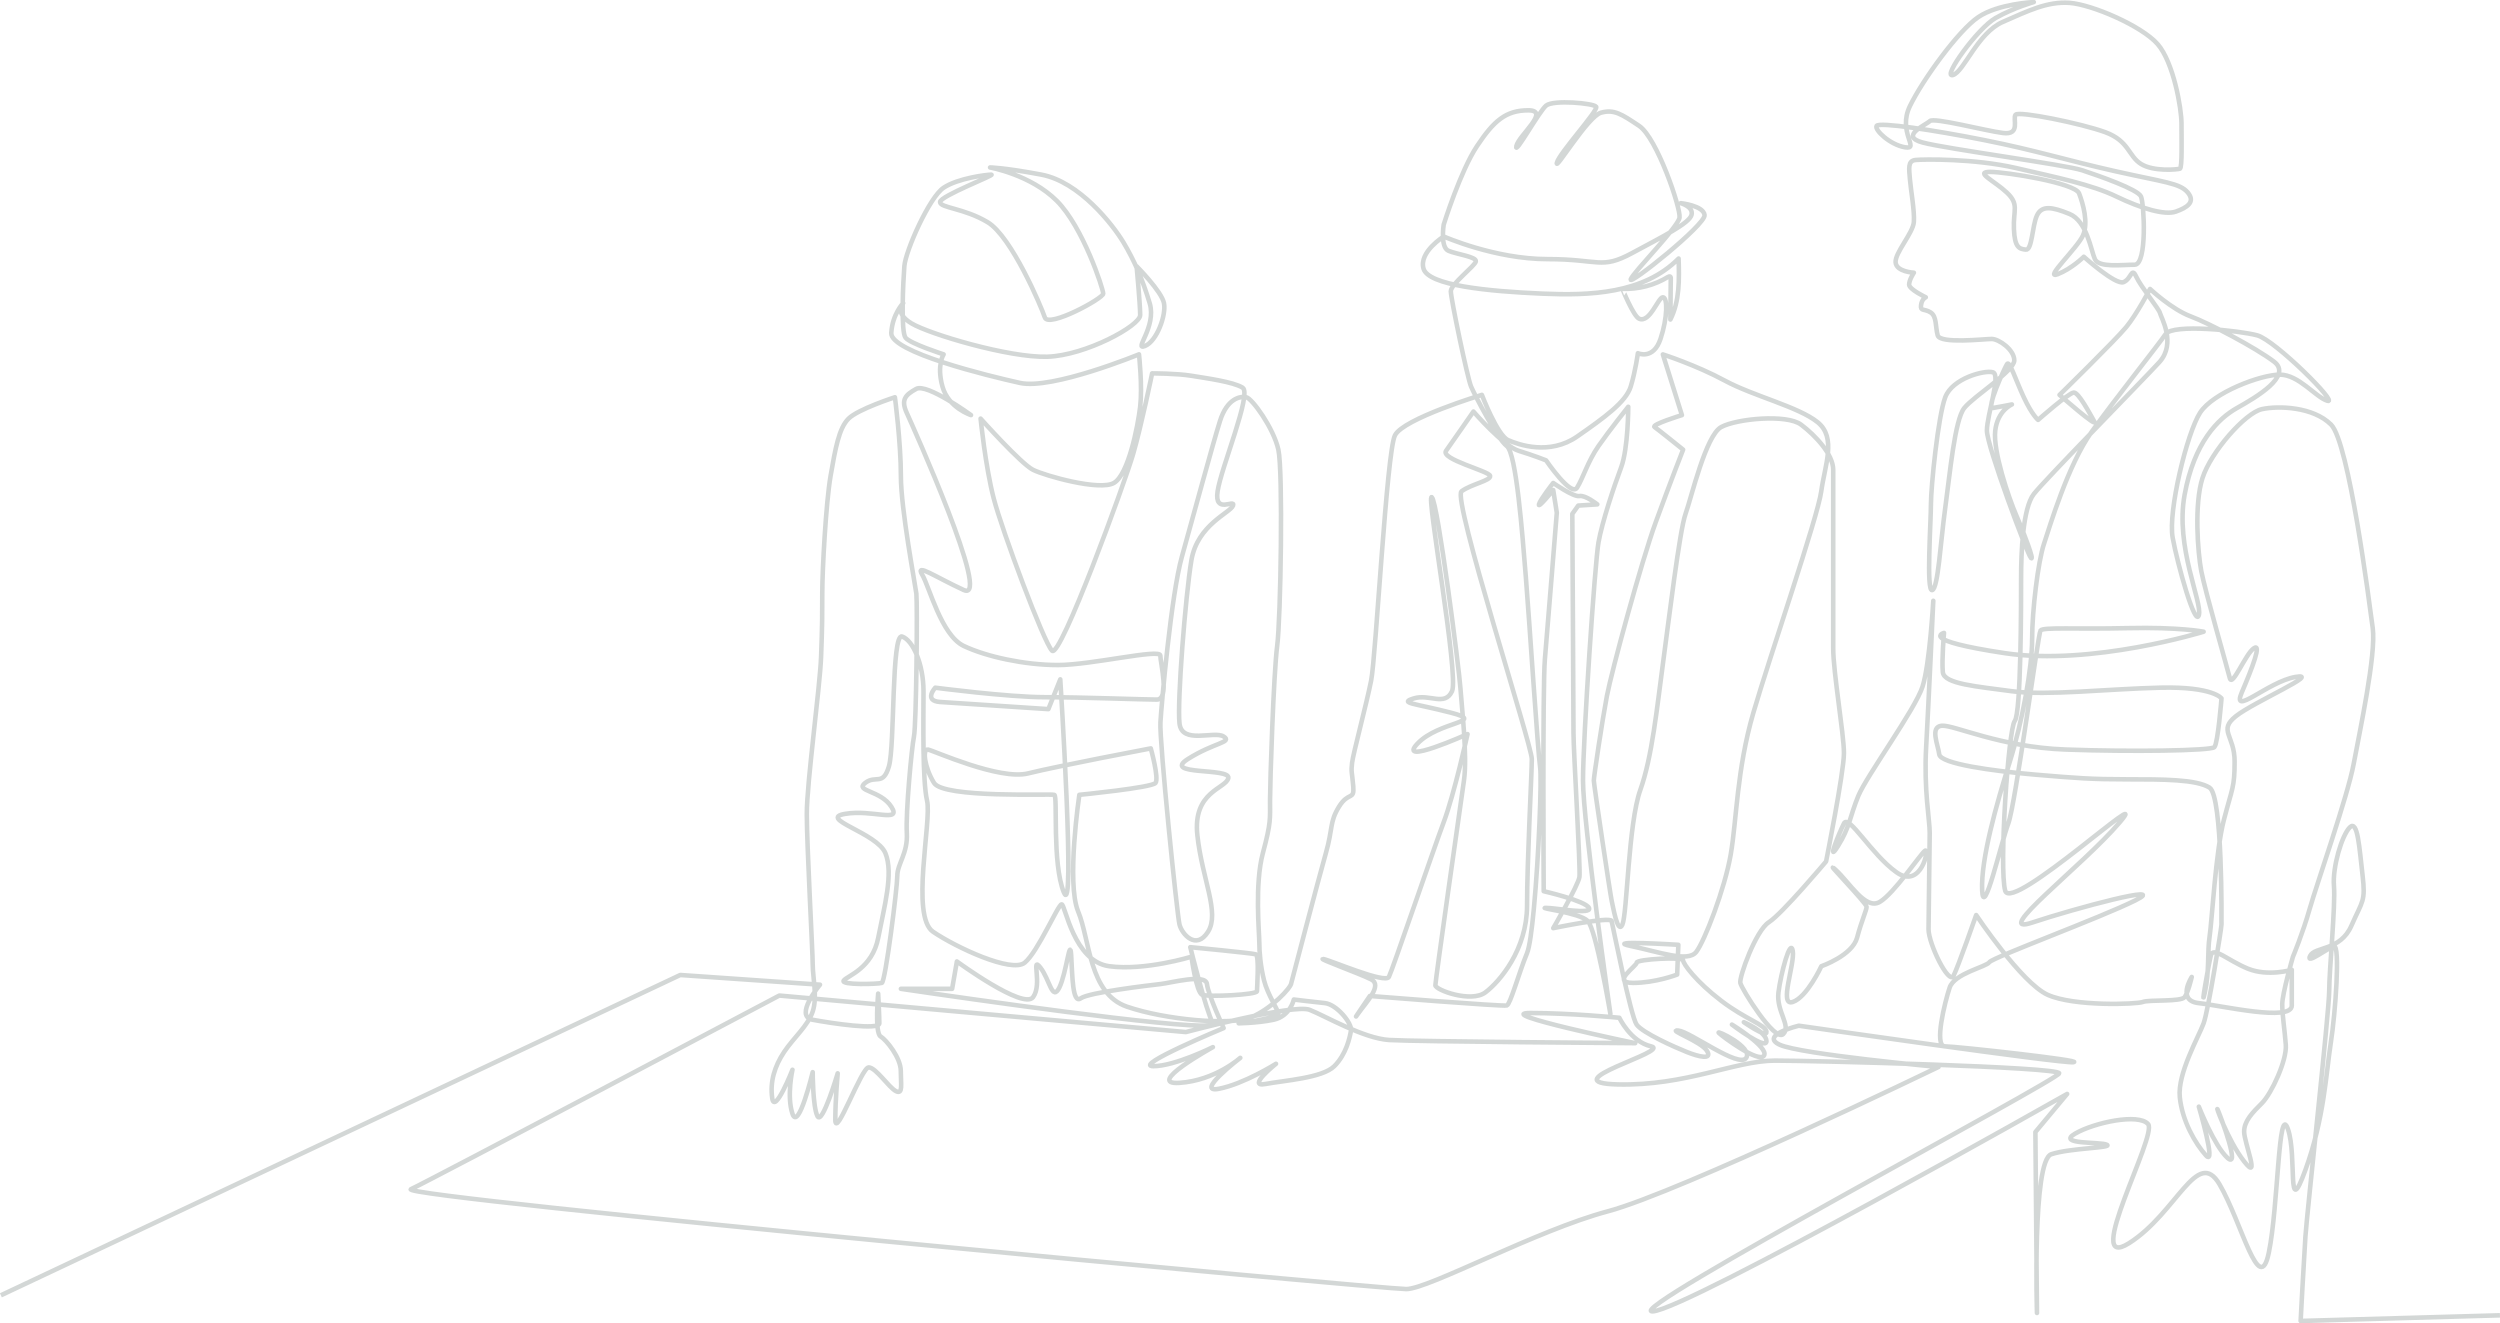 <?xml version="1.0" encoding="UTF-8"?> <svg xmlns="http://www.w3.org/2000/svg" width="788" height="417" viewBox="0 0 788 417" fill="none"><path d="M787.982 414.588L725.161 416.362C725.161 416.362 726.163 397.353 726.66 389.843C727.157 382.342 734.164 318.808 734.164 312.3C734.164 305.792 736.169 285.285 735.664 279.283C735.167 273.28 738.165 263.27 740.667 260.77C743.168 258.27 743.665 267.278 744.667 275.781C745.67 284.283 744.667 283.787 741.163 291.784C737.659 299.79 729.649 298.283 728.15 301.288C726.651 304.294 733.659 298.788 735.655 298.292C737.659 297.795 736.151 319.304 734.652 328.809C733.153 338.313 732.656 352.322 726.642 368.83C720.637 385.339 724.141 364.326 721.134 355.824C718.135 347.321 718.135 380.339 715.128 394.844C712.13 409.349 706.621 385.339 699.614 373.334C692.606 361.33 686.104 382.342 671.086 391.847C656.068 401.351 680.089 357.828 677.091 354.326C674.093 350.823 660.077 353.829 654.072 357.322C648.067 360.824 662.082 359.822 664.078 360.824C666.083 361.826 652.564 361.826 646.559 363.821C640.553 365.825 642.052 413.844 642.052 413.844L641.556 356.817L651.562 344.812C651.562 344.812 531.436 412.851 520.925 413.347C510.413 413.844 649.06 340.308 649.06 338.304C649.06 336.301 571.984 334.306 559.467 334.306C546.951 334.306 531.436 342.312 509.916 341.815C488.396 341.31 526.93 331.309 520.428 329.811C513.926 328.312 510.422 320.803 510.422 320.803C510.422 320.803 494.907 319.304 482.391 319.304C469.874 319.304 515.425 328.809 515.425 328.809C515.425 328.809 445.853 328.312 437.843 327.807C429.833 327.31 417.822 320.306 412.819 318.302C407.816 316.299 373.78 325.307 373.78 325.307L245.644 313.798C245.644 313.798 135.028 372.333 129.528 374.833C124.02 377.333 436.246 406.316 443.254 406.316C450.262 406.316 484.298 387.804 506.82 381.802C529.343 375.799 611.023 336.31 611.023 336.31C611.023 336.31 567.477 332.311 560.975 329.305C554.473 326.3 566.981 323.303 566.981 323.303C566.981 323.303 650.071 335.308 653.566 334.811C657.07 334.306 616.532 329.811 613.028 329.811C609.524 329.811 613.028 315.802 614.527 311.298C616.026 306.794 626.041 304.799 627.043 303.292C628.046 301.794 662.082 289.284 673.091 283.787C684.108 278.281 654.072 286.287 640.553 290.791C627.043 295.295 656.574 272.784 668.079 259.272C679.593 245.76 634.042 287.785 632.046 280.781C630.042 273.777 633.049 229.757 635.045 227.256C637.049 224.756 637.049 190.24 637.049 182.234C637.049 174.228 637.546 160.228 641.05 155.724C644.554 151.221 675.086 120.207 680.586 114.204C686.095 108.202 681.083 99.948 680.835 98.698C680.586 97.448 674.829 90.443 673.33 87.189C671.831 83.936 671.831 87.943 669.329 88.936C666.828 89.938 656.813 80.93 656.813 80.93C656.813 80.93 653.061 84.68 648.555 86.436C644.048 88.182 654.808 78.181 656.565 74.183C658.312 70.184 656.565 64.173 655.314 60.928C654.063 57.674 632.286 54.181 627.283 54.181C622.28 54.181 628.534 56.929 632.534 60.68C636.535 64.43 634.53 66.186 634.787 72.188C635.036 78.19 636.535 78.439 638.54 78.687C640.536 78.935 640.535 71.186 642.043 67.932C643.543 64.678 646.798 65.184 652.307 67.436C657.807 69.688 659.066 78.944 660.317 81.692C661.568 84.441 668.824 83.439 672.833 83.439C676.843 83.439 675.84 64.182 674.838 61.93C673.836 59.678 661.577 55.422 656.325 53.675C651.065 51.929 613.533 46.928 606.02 44.925C598.516 42.921 607.022 39.419 608.273 38.169C609.524 36.919 625.544 41.174 631.301 41.919C637.058 42.673 634.299 37.415 635.302 36.165C636.304 34.915 656.068 38.913 663.581 41.671C671.086 44.419 670.837 49.18 674.838 51.681C678.839 54.181 686.352 53.427 687.106 53.179C687.86 52.931 687.603 43.675 687.603 38.922C687.603 34.17 685.101 19.665 680.089 13.911C675.086 8.157 659.323 1.401 652.316 0.904C645.308 0.408 639.302 3.405 631.292 6.907C623.282 10.409 619.033 22.662 615.529 23.664C612.025 24.666 623.291 8.902 629.039 5.657C634.796 2.403 641.05 0.656 641.05 0.656C641.05 0.656 629.784 1.153 623.531 5.408C617.277 9.655 606.011 25.162 602.011 33.425C598.01 41.68 605.266 47.185 600.511 46.432C595.757 45.678 590.754 40.926 591.499 39.676C592.253 38.426 609.267 40.926 625.535 44.18C641.804 47.425 651.056 50.431 666.58 53.933C682.094 57.435 687.097 57.683 689.599 60.689C692.1 63.694 689.35 65.441 685.846 66.691C682.343 67.941 674.829 65.689 667.076 61.939C659.315 58.188 648.306 55.936 635.293 52.931C622.28 49.934 606.26 50.182 603.758 50.431C601.257 50.679 601.753 53.179 602.002 56.433C602.25 59.687 603.501 66.443 603.252 69.945C603.004 73.447 597.247 79.698 597.495 82.703C597.744 85.709 603.252 85.957 603.252 85.957C603.252 85.957 601.753 88.209 601.753 89.707C601.753 91.206 607.005 93.706 607.005 93.706C607.005 93.706 605.754 94.203 605.506 96.206C605.257 98.21 606.508 97.208 608.504 98.458C610.509 99.708 610.003 102.962 610.757 105.711C611.511 108.459 625.527 106.837 627.771 106.837C630.015 106.837 634.903 110.215 634.903 113.593C634.903 116.971 622.138 124.853 619.14 128.603C616.133 132.353 614.633 149.234 613.134 160.122C611.635 171.001 610.881 185.639 609.001 186.011C607.12 186.384 608.628 164.626 608.628 158.996C608.628 153.366 610.881 131.236 613.134 125.225C615.387 119.223 625.518 116.598 628.152 117.343C630.778 118.097 626.272 130.855 626.272 135.731C626.272 140.608 639.036 174.751 640.163 175.877C641.289 177.003 638.282 168.749 635.657 162.746C633.031 156.744 628.152 142.106 628.897 135.731C629.651 129.348 634.149 127.477 634.149 127.477C634.149 127.477 630.396 128.231 628.143 128.603C625.89 128.975 631.896 115.845 632.65 114.719C633.404 113.593 635.275 119.595 637.901 125.225C640.527 130.855 642.407 132.353 642.407 132.353C642.407 132.353 652.165 123.727 653.673 123.727C655.181 123.727 658.552 130.101 660.051 132.726C661.55 135.35 649.167 124.471 649.167 124.471C649.167 124.471 666.81 107.209 670.19 103.086C673.57 98.955 677.694 91.082 677.694 91.082C677.694 91.082 684.454 97.456 690.459 99.708C696.464 101.96 710.728 109.461 716.734 113.965C722.739 118.469 711.101 125.225 705.096 128.603C699.09 131.981 691.586 139.482 688.579 155.99C685.58 172.499 694.211 189.762 693.085 193.884C691.958 198.016 686.325 177.748 684.826 169.494C683.318 161.239 689.333 136.476 693.457 130.093C697.591 123.718 712.6 118.088 718.605 118.088C724.611 118.088 729.871 125.216 733.623 126.342C737.376 127.468 717.106 107.209 711.474 105.702C705.841 104.203 684.826 101.952 682.573 105.329C680.32 108.707 666.81 125.589 659.297 136.095C651.792 146.601 646.159 165.734 644.279 171.364C642.398 176.994 640.527 192.377 640.527 201.376C640.527 210.375 637.528 227.265 633.395 240.396C629.261 253.527 624.382 270.789 624.764 280.542C625.145 290.294 630.769 265.531 633.022 259.529C635.275 253.527 642.407 199.869 643.161 198.743C643.906 197.617 654.045 198.371 670.562 197.989C687.079 197.617 694.584 199.115 694.584 199.115C694.584 199.115 659.297 209.994 631.896 205.871C604.494 201.748 612.753 199.496 612.753 199.496C612.753 199.496 612.008 208.123 612.38 211.874C612.753 215.624 623.265 216.378 634.149 217.876C645.033 219.374 664.557 217.122 681.074 216.75C697.591 216.378 700.217 220.128 700.217 220.128C700.217 220.128 699.09 234.385 697.964 235.511C696.837 236.637 671.689 237.009 651.038 236.255C630.396 235.511 615.751 228.373 611.999 228.755C608.247 229.127 610.872 234.757 611.245 237.763C611.617 240.768 628.134 243.011 641.272 244.146C654.409 245.272 659.288 245.645 670.554 245.645C681.819 245.645 692.322 245.645 696.456 248.269C700.589 250.893 700.208 290.294 700.208 291.42C700.208 292.546 696.083 318.435 694.575 322.558C693.076 326.681 686.317 338.313 687.071 345.823C687.825 353.324 691.949 360.452 695.329 364.202C698.709 367.953 693.076 348.82 693.076 348.82C693.076 348.82 697.955 361.197 702.088 364.956C706.222 368.706 700.208 352.57 699.09 349.946C697.964 347.321 702.088 359.326 707.349 366.082C712.609 372.838 707.349 360.08 707.349 356.702C707.349 353.324 709.974 350.699 712.982 347.694C715.98 344.688 720.867 334.191 720.486 329.314C720.113 324.438 719.359 319.934 719.359 316.556C719.359 313.178 722.739 301.545 722.739 301.545C722.739 301.545 725.746 294.417 727.991 286.535C730.244 278.653 740.001 250.893 741.882 240.759C743.762 230.625 749.014 206.244 747.887 197.989C746.761 189.735 740.383 139.455 734.75 133.834C729.117 128.204 718.233 127.832 712.982 128.958C707.73 130.084 696.837 142.461 694.211 150.715C691.586 158.969 692.712 173.98 693.839 179.982C694.965 185.985 702.097 210.748 702.842 213.753C703.596 216.75 707.721 206.244 710.356 204.373C712.982 202.493 709.983 210.375 706.604 218.257C703.224 226.139 714.862 214.879 723.493 213.381C732.133 211.882 710.356 221.263 704.723 225.767C699.09 230.271 704.35 231.769 704.35 240.024C704.35 248.278 703.596 248.278 700.971 258.412C698.345 268.537 697.219 290.303 696.465 295.18C695.711 300.056 696.465 306.058 694.965 312.814C693.466 319.57 696.092 304.188 696.846 301.182C697.6 298.176 702.097 302.68 708.484 305.305C714.862 307.929 722.375 305.686 722.375 305.686V316.937C722.375 322.195 700.226 316.937 693.094 316.192C685.962 315.439 690.841 307.938 690.841 307.938C690.841 307.938 689.714 312.814 688.587 314.313C687.461 315.811 677.331 315.066 675.45 315.811C673.57 316.565 653.682 317.309 645.414 313.559C637.156 309.809 622.892 288.424 622.892 288.424C622.892 288.424 617.259 304.56 615.76 307.557C614.261 310.562 607.874 297.432 607.874 292.928C607.874 288.424 608.247 266.666 608.247 262.535C608.247 258.403 606.375 249.032 607.12 235.52C607.874 222.008 609.373 189.371 609.373 189.371C609.373 189.371 608.247 209.258 605.994 216.386C603.74 223.515 588.35 244.528 585.724 250.902C583.099 257.286 583.099 260.664 579.337 266.666C575.585 272.669 579.71 262.535 581.218 259.538C582.717 256.541 589.849 269.291 597.735 274.921C605.612 280.551 608.247 267.039 606.747 268.165C605.248 269.291 596.99 281.668 592.484 284.301C587.977 286.925 583.099 278.299 578.592 274.167C574.086 270.044 588.35 284.673 588.35 285.799C588.35 286.925 586.851 289.931 585.352 295.552C583.853 301.182 574.086 304.56 574.086 304.56C574.086 304.56 569.58 314.313 565.074 315.82C560.567 317.318 565.828 303.815 565.074 299.684C564.328 295.552 561.321 306.812 560.567 312.814C559.822 318.817 564.701 323.321 562.066 325.945C559.441 328.569 548.929 311.688 548.548 309.809C548.175 307.929 553.426 293.3 557.56 290.676C561.694 288.051 575.576 271.543 575.576 271.543C575.576 271.543 581.209 243.402 581.209 237.399C581.209 231.397 577.829 211.882 577.829 204.382V148.1C577.829 143.223 572.197 137.221 567.69 133.843C563.184 130.465 547.421 131.963 542.542 134.597C537.663 137.221 533.157 156.735 531.277 161.984C529.396 167.233 526.025 195.374 524.145 209.258C522.264 223.142 520.765 238.525 517.013 249.032C513.26 259.538 512.879 288.051 511.38 291.429C509.881 294.807 508.382 285.427 508 283.92C507.628 282.421 502.367 247.152 502.367 246.026C502.367 244.9 504.993 227.265 506.492 219.383C507.991 211.501 517.376 176.985 521.883 164.608C526.389 152.231 530.514 141.725 530.514 141.725C530.514 141.725 522.628 135.35 521.51 134.597C520.384 133.843 530.141 130.846 530.141 130.846L524.136 111.713C524.136 111.713 534.647 115.091 543.651 119.967C552.664 124.844 566.927 128.222 572.933 133.098C578.938 137.975 575.186 146.601 574.059 154.856C572.933 163.11 557.915 206.634 552.664 224.641C547.412 242.648 547.412 258.412 545.532 269.291C543.651 280.169 537.273 296.678 534.647 300.056C532.022 303.434 523.009 300.056 513.997 298.176C504.993 296.306 529.015 297.804 529.015 297.804L528.642 307.184C528.642 307.184 521.883 309.809 514.751 309.809C507.619 309.809 515.877 304.56 515.877 303.434C515.877 302.308 530.514 301.554 530.514 302.68C530.514 303.806 534.647 309.436 542.524 315.439C550.41 321.441 556.416 322.939 556.788 325.191C557.161 327.443 549.656 322.195 549.656 322.195C549.656 322.195 556.788 325.191 556.788 328.197C556.788 331.203 545.904 322.948 545.904 322.948C545.904 322.948 557.542 330.077 556.034 332.701C554.535 335.325 542.897 326.699 541.771 325.573C540.644 324.447 552.655 330.077 550.402 333.455C548.148 336.833 532.758 325.2 529.006 324.828C525.253 324.456 536.138 328.206 538.018 331.203C539.89 334.208 535.393 333.082 531.64 331.575C527.888 330.077 517.749 325.573 515.868 322.948C513.988 320.324 508.364 291.811 507.982 290.303C507.601 288.796 489.585 292.555 489.585 292.555C489.585 292.555 497.471 279.043 497.843 276.419C498.216 273.795 495.963 237.027 495.963 231.016C495.963 225.004 495.59 161.984 495.59 161.984L497.462 159.36L503.467 158.978C503.467 158.978 499.715 155.982 497.835 156.354C495.954 156.726 489.576 152.231 489.576 152.231C489.576 152.231 485.442 157.48 485.07 158.978C484.697 160.477 489.576 154.474 489.576 154.474L490.703 161.603C490.703 161.603 487.695 199.115 486.95 207.751C486.196 216.378 486.578 280.914 486.578 280.914C486.578 280.914 499.715 283.911 500.842 286.163C501.968 288.415 490.33 286.163 487.323 286.163C484.316 286.163 497.835 287.661 500.46 290.294C503.086 292.928 507.592 319.561 507.592 319.561C507.592 319.561 498.961 259.157 498.961 246.026C498.961 232.895 502.713 177.367 503.84 170.983C504.966 164.599 508.719 153.348 510.972 147.346C513.225 141.344 513.225 128.213 513.225 128.213C513.225 128.213 507.22 135.723 503.84 140.599C500.46 145.475 498.961 150.733 497.081 153.73C495.209 156.735 487.323 145.103 487.323 145.103C487.323 145.103 483.571 143.605 478.692 142.097C473.813 140.599 464.428 129.72 464.428 129.72C464.428 129.72 457.669 139.473 455.797 142.097C453.916 144.722 469.316 148.472 469.688 149.979C470.061 151.478 463.683 152.604 460.676 154.856C457.677 157.108 482.826 234.775 482.826 239.27C482.826 243.765 481.326 271.534 481.326 285.418C481.326 299.302 472.695 309.427 468.189 312.805C463.683 316.183 452.426 312.052 452.426 310.553C452.426 309.055 460.312 253.899 461.439 246.017C462.565 238.135 460.685 222.38 460.312 216.75C459.939 211.12 453.18 158.216 451.299 156.717C449.419 155.219 459.931 213 457.677 217.876C455.424 222.752 450.545 218.63 445.667 220.128C440.788 221.626 445.667 221.626 457.305 224.632C468.943 227.638 453.553 227.256 446.793 234.385C440.034 241.513 462.565 231.388 462.565 231.388C462.565 231.388 458.431 250.149 455.052 259.157C451.672 268.165 438.907 305.686 437.781 307.929C436.654 310.181 419.383 302.671 417.139 302.299C414.886 301.927 428.396 306.803 432.157 308.683C435.909 310.562 430.658 315.811 428.023 319.561C425.397 323.312 431.775 313.931 431.775 313.931C431.775 313.931 473.822 317.309 474.94 316.928C476.066 316.556 478.692 306.803 481.326 300.42C482.098 298.558 482.826 293.229 483.464 286.491C485.008 270.177 485.983 245.609 485.451 241.894C484.697 236.637 482.072 195.746 480.945 181.862C479.818 167.977 477.938 142.842 474.94 140.59C471.941 138.338 464.809 124.454 463.674 121.829C462.547 119.205 457.296 94.061 457.296 91.809C457.296 89.557 464.8 83.927 465.182 82.428C465.554 80.93 459.177 80.176 456.551 79.05C453.925 77.924 455.052 70.796 455.052 70.796C455.052 70.796 460.312 53.915 465.563 46.033C470.815 38.151 474.576 34.773 481.708 34.773C488.84 34.773 478.71 42.655 477.956 46.033C477.21 49.411 485.088 35.154 487.341 33.275C489.594 31.395 502.359 32.521 503.113 33.647C503.867 34.773 491.474 48.276 490.729 51.282C489.975 54.278 500.487 36.653 504.621 35.527C508.745 34.401 510.998 35.899 516.631 39.658C522.264 43.408 529.769 65.547 529.396 68.544C529.023 71.55 514.76 85.806 514.006 88.049C513.252 90.301 537.655 70.787 537.282 67.79C536.909 64.785 529.777 64.04 529.777 64.04C529.777 64.04 533.911 65.166 533.157 67.79C532.403 70.415 524.145 74.546 514.387 79.795C504.629 85.044 504.248 81.675 487.731 81.675C471.214 81.675 455.069 74.546 455.069 74.546C455.069 74.546 447.184 79.423 448.692 84.68C450.191 89.929 468.588 91.809 486.232 92.562C500.984 93.192 517.971 92.686 529.094 81.489C529.307 88.023 529.449 94.876 526.504 100.71C526.54 96.366 526.584 92.013 526.628 87.668C526.628 87.509 526.628 87.34 526.522 87.225C526.327 87.012 525.972 87.154 525.732 87.305C521.457 89.92 516.401 91.232 511.398 91.037C511.327 91.037 514.866 99.664 516.64 100.453C520.02 101.952 522.646 93.697 524.145 93.697C525.644 93.697 525.644 100.072 523.391 106.828C521.138 113.584 516.259 111.332 516.259 111.332C516.259 111.332 515.505 116.962 514.006 121.838C512.506 126.715 505.747 131.591 497.116 137.593C488.485 143.596 478.727 140.218 475.348 138.719C471.968 137.221 467.089 124.463 467.089 124.463C467.089 124.463 442.314 131.963 439.688 137.221C437.062 142.47 433.683 207.006 432.183 214.516C430.684 222.016 426.551 237.408 426.178 240.405C425.805 243.402 426.178 243.402 426.551 247.905C426.923 252.409 425.051 249.404 422.044 254.28C419.037 259.157 420.164 261.036 417.911 268.909C415.658 276.791 407.026 309.809 407.026 309.809C407.026 311.307 400.648 318.063 394.262 320.687C387.884 323.312 367.233 321.441 355.222 317.309C343.212 313.187 343.584 296.297 339.832 287.298C336.08 278.29 340.204 250.53 340.204 250.53C340.204 250.53 363.099 248.278 364.226 246.78C365.352 245.281 362.727 235.892 362.727 235.892C362.727 235.892 333.072 241.522 324.06 243.774C315.047 246.026 294.406 236.646 292.525 236.273C290.644 235.901 291.398 241.903 294.406 246.78C297.404 251.656 331.192 250.158 332.318 250.53C333.445 250.902 331.564 271.915 335.326 281.295C339.078 290.676 334.199 214.134 334.199 214.134L330.447 223.515C330.447 223.515 301.546 221.635 296.286 221.263C291.035 220.89 294.787 216.759 294.787 216.759C294.787 216.759 317.682 219.756 329.32 219.756C340.958 219.756 360.474 220.509 364.607 220.509C368.741 220.509 365.734 208.877 365.734 206.625C365.734 204.373 343.957 209.622 333.454 209.622C322.951 209.622 310.931 206.997 303.8 203.619C296.668 200.241 292.915 184.859 290.662 181.108C288.409 177.358 294.796 181.862 303.8 185.985C312.803 190.116 287.655 134.206 285.783 130.084C283.903 125.952 285.411 124.454 288.791 122.583C292.17 120.703 306.062 130.837 306.062 130.837C306.062 130.837 298.93 128.585 297.058 121.829C295.177 115.073 297.43 111.695 297.43 111.695C297.43 111.695 286.919 108.317 285.42 106.447C283.921 104.567 284.666 88.812 285.047 83.936C285.42 79.059 292.933 62.169 297.43 59.172C301.937 56.176 310.949 55.05 312.448 55.05C313.947 55.05 296.304 61.797 296.304 63.676C296.304 65.556 303.817 65.556 311.322 70.051C318.826 74.555 328.211 96.685 329.338 100.072C330.464 103.45 347.736 94.07 347.736 92.562C347.736 91.055 341.358 71.55 333.099 63.295C324.841 55.041 312.076 52.789 312.076 52.789C312.076 52.789 316.209 52.789 328.22 55.041C340.231 57.293 350.743 70.796 354.122 76.426C357.502 82.056 360.128 88.058 362.381 95.559C364.634 103.06 357.129 110.569 360.882 109.062C364.634 107.564 367.632 99.309 366.887 95.559C366.133 91.809 358.256 83.927 358.256 83.927C358.256 83.927 359.383 95.931 359.383 99.309C359.383 102.687 342.112 112.068 330.101 112.44C318.09 112.812 292.933 105.312 287.309 101.934C281.676 98.556 284.683 95.559 284.683 95.559C284.683 95.559 281.304 98.937 280.931 104.939C280.559 110.942 311.34 118.442 321.47 120.694C331.6 122.946 359.01 111.686 359.01 111.686C359.01 111.686 360.137 121.82 359.383 128.195C358.629 134.579 355.63 149.58 351.124 152.214C346.618 154.838 329.356 149.962 325.603 148.082C321.851 146.202 309.086 131.946 309.086 131.946C309.086 131.946 310.586 146.956 313.211 157.081C315.837 167.206 328.974 202.476 331.609 205.109C334.234 207.733 354.513 152.205 357.138 143.206C359.764 134.198 363.144 117.689 363.144 117.689C363.144 117.689 371.03 117.689 375.527 118.442C380.033 119.196 388.664 120.322 391.671 122.193C394.67 124.072 384.912 147.328 383.786 154.838C382.659 162.339 389.418 157.09 388.664 159.342C387.91 161.594 377.408 165.344 375.527 176.604C373.646 187.864 371.021 221.254 371.775 228.01C372.529 234.766 382.659 230.262 385.666 232.133C388.664 234.012 382.668 234.012 374.4 239.261C366.142 244.519 387.919 241.885 387.165 245.263C386.411 248.641 375.9 249.395 377.408 263.27C378.907 277.155 384.54 287.661 380.787 293.664C377.035 299.666 372.529 294.417 371.775 291.412C371.021 288.406 365.397 233.631 365.769 227.629C366.142 221.626 369.149 187.483 372.529 175.469C375.908 163.465 382.286 139.828 384.54 132.699C386.793 125.571 390.917 124.817 392.798 125.198C394.679 125.571 401.429 134.951 402.937 141.707C404.436 148.463 403.691 194.984 402.565 203.61C401.438 212.237 400.311 246.762 400.311 252.383C400.311 258.004 400.684 259.139 398.058 268.892C395.433 278.644 396.932 294.027 396.932 297.033C396.932 300.038 397.304 304.533 398.431 309.037C399.557 313.541 402.937 318.418 402.937 319.544C402.937 320.67 391.68 322.549 390.554 322.549C389.427 322.549 396.187 322.549 401.438 321.423C406.689 320.297 407.816 315.049 407.816 315.049C407.816 315.049 413.821 315.802 417.574 316.175C421.326 316.547 426.205 322.558 425.832 324.801C425.459 327.053 424.333 332.302 420.581 336.052C416.828 339.803 404.809 340.556 398.812 341.682C392.807 342.808 402.192 335.308 402.192 335.308C402.192 335.308 392.062 341.682 384.176 343.19C376.29 344.688 390.935 333.437 390.935 333.437C390.935 333.437 383.049 340.565 371.793 341.319C360.527 342.073 382.304 330.059 382.304 330.059C382.304 330.059 370.293 336.061 363.534 336.061C356.775 336.061 385.684 324.057 385.684 324.057C385.684 324.057 380.805 313.55 380.432 310.172C380.06 306.794 369.167 309.8 365.796 310.172C362.416 310.553 343.274 312.797 340.648 314.676C338.022 316.556 338.022 307.548 337.641 301.173C337.268 294.798 336.142 306.803 333.889 311.307C331.635 315.811 330.881 308.683 327.883 304.924C324.876 301.173 328.637 310.172 325.63 314.304C322.623 318.435 301.609 303.053 301.609 303.053L300.109 311.679H283.965C283.965 311.679 351.807 321.796 374.817 323.134C379.829 323.427 382.721 323.294 382.313 322.558C380.06 318.427 375.181 298.549 375.181 298.549C375.181 298.549 394.705 300.42 395.823 300.801C396.949 301.182 396.204 311.307 396.204 312.433C396.204 313.559 380.814 314.304 378.933 313.559C377.053 312.805 375.554 301.554 375.554 301.554C375.554 301.554 360.917 306.058 349.652 304.56C338.386 303.062 335.76 285.046 334.634 285.046C333.507 285.046 327.129 300.056 322.995 303.434C318.862 306.812 301.218 298.558 294.086 293.681C286.954 288.805 293.714 258.784 292.215 252.409C290.715 246.035 291.088 226.52 291.088 217.894C291.088 209.267 287.708 201.766 284.329 200.631C280.949 199.505 282.075 235.147 280.195 241.531C278.314 247.914 276.07 244.155 272.69 246.788C269.311 249.413 277.569 249.04 280.949 254.289C284.329 259.538 274.944 255.043 266.312 256.541C257.681 258.039 276.452 262.543 279.077 268.918C281.703 275.302 278.705 285.799 276.824 295.552C274.944 305.305 267.066 307.557 265.94 309.064C264.813 310.562 276.824 310.19 277.951 309.818C279.077 309.445 282.829 279.806 282.829 276.047C282.829 272.287 286.209 268.918 285.828 262.535C285.455 256.16 287.327 235.892 288.081 232.142C288.835 228.391 289.207 190.116 288.835 187.119C288.462 184.123 283.956 160.486 283.956 149.979C283.956 139.473 282.075 125.216 282.075 125.216C282.075 125.216 270.437 128.967 267.439 131.972C264.432 134.978 263.305 141.353 261.806 149.979C260.307 158.606 259.181 179.991 259.181 186.747C259.181 193.503 259.181 197.253 258.808 207.006C258.435 216.759 254.302 246.78 254.302 256.532C254.302 266.285 256.173 300.428 256.173 304.179C256.173 307.929 257.673 314.313 256.173 318.808C254.674 323.312 250.168 327.062 247.161 331.566C244.154 336.07 242.655 340.947 243.409 346.195C244.163 351.444 249.787 337.187 249.787 337.187C249.787 337.187 247.906 345.442 249.787 351.072C251.667 356.702 256.165 337.941 256.165 337.941C256.165 337.941 256.165 348.82 257.664 351.825C259.163 354.822 264.042 338.313 264.042 338.313C264.042 338.313 263.288 346.568 263.288 352.951C263.288 359.335 271.546 336.443 273.799 336.443C276.052 336.443 280.177 342.817 282.43 343.943C284.683 345.069 283.929 341.691 283.929 337.56C283.929 333.428 279.423 327.807 277.552 326.681C275.671 325.555 276.797 313.178 276.797 313.178C276.797 313.178 277.17 320.306 277.17 322.558C277.17 324.81 262.152 322.558 256.147 321.432C250.141 320.306 258.462 310.376 258.462 310.376L214.42 307.317L0.275 408.285" stroke="#243B34" stroke-opacity="0.2" stroke-width="1.44" stroke-linejoin="round"></path></svg> 